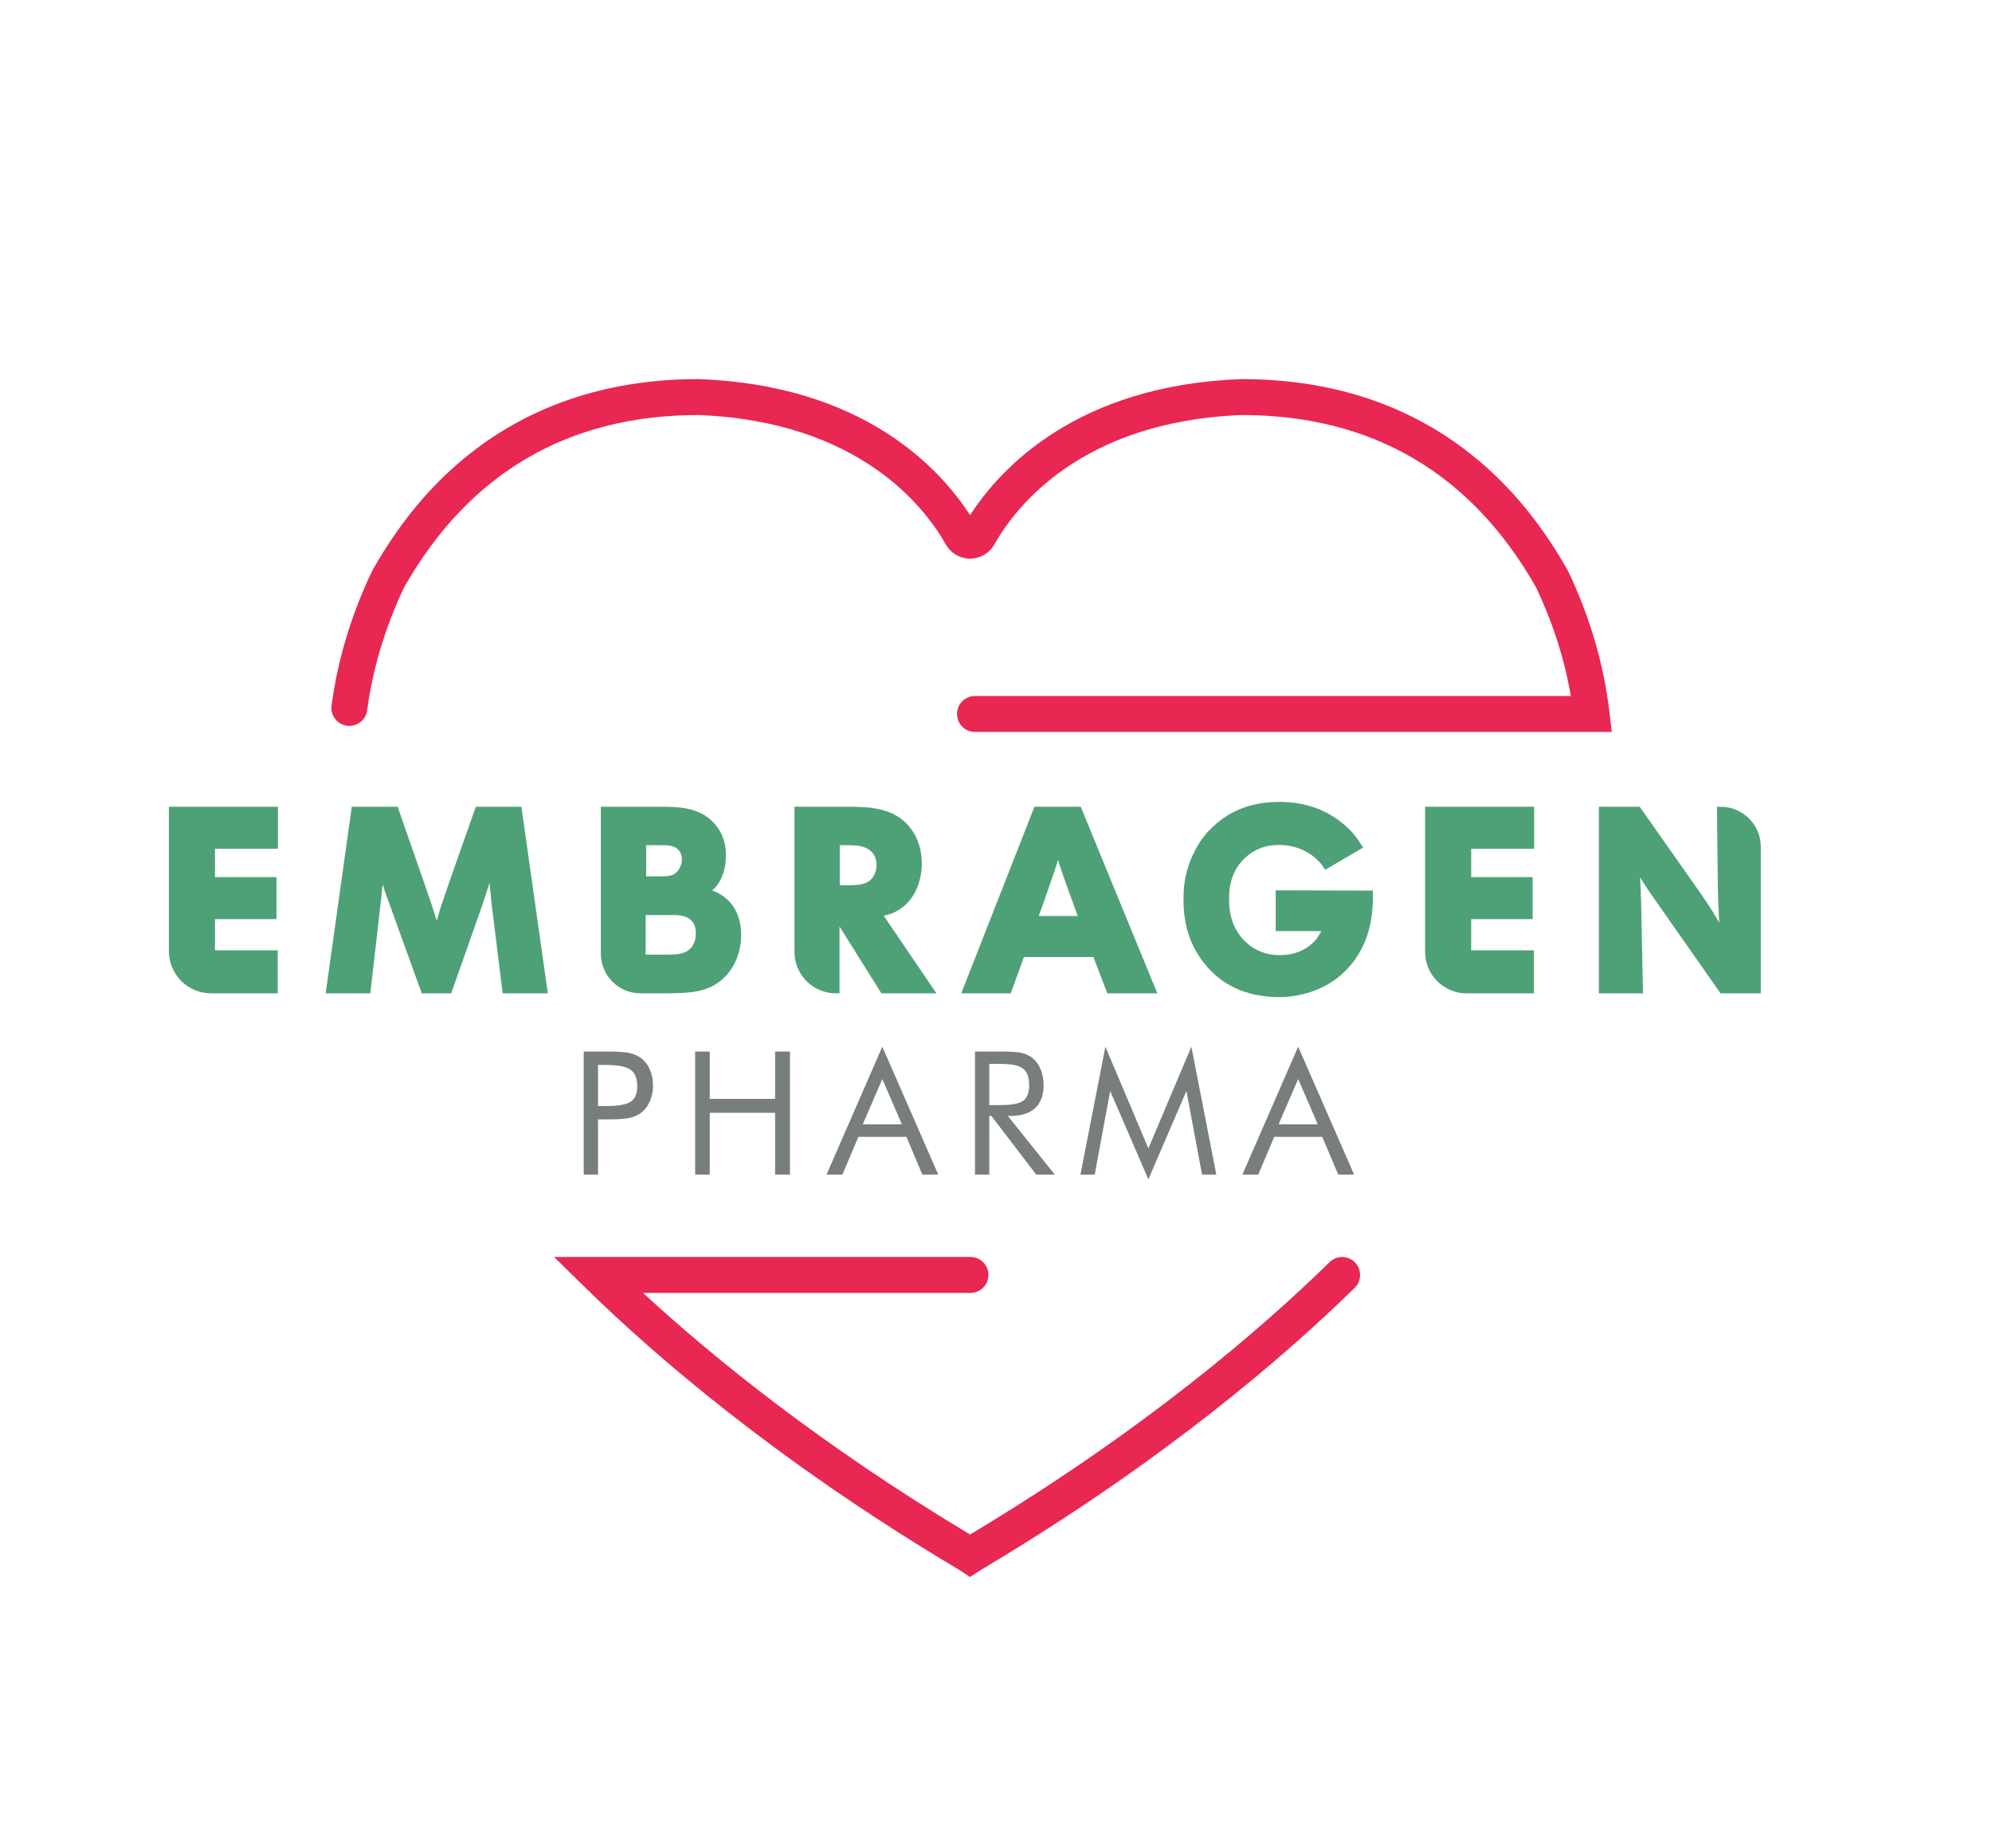 <svg width="276" height="256" viewBox="0 0 276 256" fill="none" xmlns="http://www.w3.org/2000/svg">
<g clip-path="url(#clip0_377_1599)">
<mask id="mask0_377_1599" style="mask-type:luminance" maskUnits="userSpaceOnUse" x="-94" y="0" width="455" height="256">
<path d="M-94 0H361V256H-94V0Z" fill="white"/>
</mask>
<g mask="url(#mask0_377_1599)">
<path d="M223.317 101.399H135.089C133.715 101.399 132.601 100.284 132.601 98.91C132.601 97.535 133.715 96.421 135.089 96.421H217.646C216.773 91.324 215.154 86.266 212.817 81.347C203.814 65.535 190.107 57.509 172.077 57.496C149.75 58.35 140.65 70.317 137.772 75.424C137.089 76.637 135.8 77.39 134.409 77.39C133.018 77.389 131.73 76.637 131.047 75.425C128.169 70.317 119.068 58.35 96.742 57.496C78.712 57.509 65.005 65.535 56.002 81.347C53.362 86.903 51.637 92.64 50.872 98.4C50.691 99.762 49.441 100.719 48.078 100.539C46.716 100.358 45.758 99.107 45.939 97.744C46.775 91.441 48.663 85.176 51.548 79.124L51.63 78.967C55.611 71.953 60.293 66.471 65.944 62.209C74.469 55.778 84.847 52.518 96.789 52.518L96.882 52.52C119.681 53.377 130.269 64.95 134.409 71.37C138.55 64.95 149.137 53.377 171.936 52.52L172.03 52.518C183.972 52.518 194.349 55.778 202.875 62.209C208.526 66.471 213.208 71.953 217.189 78.967L217.27 79.124C220.289 85.455 222.213 92.014 222.99 98.619L223.317 101.399Z" fill="#E82753"/>
<path d="M134.406 218.478L133.038 217.574C132.913 217.491 132.43 217.202 131.92 216.896C107.422 202.217 90.774 187.864 81.122 178.408L76.767 174.141H134.462C135.836 174.141 136.95 175.255 136.95 176.63C136.95 178.004 135.836 179.119 134.462 179.119H89.097C98.893 188.151 113.815 200.238 134.41 212.586C158.436 198.192 174.757 184.124 184.22 174.852C185.202 173.89 186.777 173.907 187.738 174.888C188.7 175.87 188.684 177.446 187.702 178.408C178.034 187.881 161.367 202.25 136.87 216.915C136.35 217.226 135.901 217.495 135.776 217.577L134.406 218.478Z" fill="#E82753"/>
</g>
<mask id="mask1_377_1599" style="mask-type:luminance" maskUnits="userSpaceOnUse" x="-94" y="0" width="455" height="256">
<path d="M-94 0H361V256H-94V0Z" fill="white"/>
</mask>
<g mask="url(#mask1_377_1599)">
<path d="M82.858 153.236H83.882C85.619 153.236 86.789 153.032 87.39 152.625C87.991 152.218 88.292 151.506 88.292 150.489C88.292 149.403 87.983 148.639 87.367 148.196C86.75 147.754 85.588 147.533 83.882 147.533H82.858V153.236ZM82.858 155.074V162.721H80.88V145.683H84.452C85.701 145.683 86.62 145.749 87.21 145.881C87.799 146.012 88.311 146.23 88.746 146.532C89.288 146.92 89.713 147.452 90.019 148.126C90.326 148.802 90.479 149.55 90.479 150.373C90.479 151.195 90.326 151.944 90.019 152.619C89.713 153.294 89.288 153.825 88.746 154.213C88.311 154.524 87.801 154.745 87.215 154.876C86.629 155.009 85.709 155.074 84.452 155.074H83.882H82.858Z" fill="#787D7E"/>
<path d="M96.316 162.721V145.683H98.341V152.235H107.393V145.683H109.453V162.721H107.393V154.167H98.341V162.721H96.316Z" fill="#787D7E"/>
<path d="M122.248 149.488L119.537 155.761H124.959L122.248 149.488ZM122.248 145.008L129.997 162.721H127.798L125.587 157.495H118.932L116.721 162.721H114.522L122.248 145.008Z" fill="#787D7E"/>
<path d="M137.068 147.393V153.096H138.615C140.198 153.096 141.257 152.892 141.792 152.485C142.327 152.078 142.594 151.366 142.594 150.349C142.594 149.255 142.319 148.49 141.768 148.051C141.218 147.613 140.166 147.393 138.615 147.393H137.068ZM135.09 162.721V145.683H139.092C140.233 145.683 141.068 145.747 141.6 145.875C142.131 146.003 142.598 146.222 143.002 146.532C143.506 146.928 143.898 147.457 144.177 148.121C144.456 148.784 144.596 149.519 144.596 150.326C144.596 151.723 144.206 152.784 143.427 153.509C142.647 154.235 141.505 154.598 140 154.598H139.639L146.143 162.721H143.572L137.359 154.598H137.068V162.721H135.09Z" fill="#787D7E"/>
<path d="M159.113 163.384L153.819 151.141L151.678 162.721H149.7L153.156 145.008L159.113 159.101L165.07 145.008L168.526 162.721H166.548L164.384 151.141L159.113 163.384Z" fill="#787D7E"/>
<path d="M179.867 149.488L177.156 155.761H182.577L179.867 149.488ZM179.867 145.008L187.615 162.721H185.416L183.206 157.495H176.55L174.34 162.721H172.141L179.867 145.008Z" fill="#787D7E"/>
</g>
<mask id="mask2_377_1599" style="mask-type:luminance" maskUnits="userSpaceOnUse" x="-94" y="0" width="455" height="256">
<path d="M-94 0H361V256H-94V0Z" fill="white"/>
</mask>
<g mask="url(#mask2_377_1599)">
<path d="M38.014 112.263V117.084H29.285V122.014H37.803V126.836H29.285V132.153H37.98V137.116H29.25C26.296 137.116 23.901 134.721 23.901 131.766V112.263H38.014Z" fill="#4EA177"/>
<path d="M38.014 112.263V117.084H29.285V122.014H37.803V126.836H29.285V132.153H37.98V137.116H29.25C26.296 137.116 23.901 134.721 23.901 131.766V112.263H38.014Z" stroke="#4EA177" stroke-miterlimit="10"/>
<path d="M58.435 122.858C58.926 124.337 59.454 125.781 59.911 127.295C60.124 127.997 60.3 128.702 60.474 129.407C60.827 128.21 61.179 127.047 61.531 125.851C61.953 124.583 62.411 123.317 62.833 122.049L66.281 112.263H71.809L75.329 137.116H70.084L68.606 125.146C68.499 123.985 68.358 122.823 68.288 121.662C68.254 120.816 68.254 119.972 68.254 119.126C67.656 121.238 66.986 123.352 66.281 125.429L62.163 137.116H58.785L54.28 124.654C53.893 123.633 53.542 122.612 53.26 121.555C53.014 120.816 52.838 120.077 52.627 119.302C52.627 120.253 52.59 121.168 52.555 122.119C52.451 123.317 52.31 124.513 52.169 125.709L50.866 137.116H45.694L49.177 112.263H54.739L58.435 122.858Z" fill="#4EA177"/>
<path d="M58.435 122.858C58.926 124.337 59.454 125.781 59.911 127.295C60.124 127.997 60.3 128.702 60.474 129.407C60.827 128.21 61.179 127.047 61.531 125.851C61.953 124.583 62.411 123.317 62.833 122.049L66.281 112.263H71.809L75.329 137.116H70.084L68.606 125.146C68.499 123.985 68.358 122.823 68.288 121.662C68.254 120.816 68.254 119.972 68.254 119.126C67.656 121.238 66.986 123.352 66.281 125.429L62.163 137.116H58.785L54.28 124.654C53.893 123.633 53.542 122.612 53.26 121.555C53.014 120.816 52.838 120.077 52.627 119.302C52.627 120.253 52.59 121.168 52.556 122.119C52.451 123.317 52.31 124.513 52.169 125.709L50.866 137.116H45.694L49.177 112.263H54.739L58.435 122.858Z" stroke="#4EA177" stroke-miterlimit="10"/>
<path d="M89.028 121.908H91.633C92.794 121.908 93.781 121.801 94.483 120.712C94.659 120.429 94.977 119.866 94.977 119.057C94.977 118.669 94.907 117.789 94.096 117.156C93.322 116.592 92.444 116.592 91.563 116.592H89.028V121.908ZM88.958 132.751H92.444C93.885 132.751 95.433 132.679 96.349 131.342C96.736 130.744 96.912 130.004 96.912 129.3C96.912 129.019 96.912 128.173 96.385 127.471C95.505 126.273 94.061 126.238 92.759 126.273H88.958V132.751ZM91.492 112.262C94.237 112.262 97.088 112.367 98.918 114.796C100.045 116.275 100.08 117.824 100.08 118.528C100.08 120.148 99.658 121.732 98.462 122.893C98.075 123.28 97.758 123.421 97.582 123.563C97.827 123.632 98.743 123.843 99.517 124.302C100.643 124.97 102.191 126.414 102.191 129.548C102.191 132.292 100.891 135.004 98.286 136.27C96.912 136.905 95.505 137.081 92.513 137.116H88.749C85.987 137.116 83.749 134.877 83.749 132.115V112.262H91.492Z" fill="#4EA177"/>
<path d="M89.028 121.908H91.633C92.794 121.908 93.781 121.801 94.483 120.712C94.659 120.429 94.977 119.866 94.977 119.057C94.977 118.669 94.907 117.789 94.096 117.156C93.322 116.592 92.444 116.592 91.563 116.592H89.028V121.908ZM88.958 132.751H92.444C93.885 132.751 95.433 132.679 96.349 131.342C96.736 130.744 96.912 130.004 96.912 129.3C96.912 129.019 96.912 128.173 96.385 127.471C95.505 126.273 94.061 126.238 92.759 126.273H88.958V132.751ZM91.492 112.262C94.237 112.262 97.088 112.367 98.918 114.796C100.045 116.275 100.08 117.824 100.08 118.528C100.08 120.148 99.658 121.732 98.462 122.893C98.075 123.28 97.758 123.421 97.582 123.563C97.827 123.632 98.743 123.843 99.517 124.302C100.643 124.97 102.191 126.414 102.191 129.548C102.191 132.292 100.891 135.004 98.286 136.27C96.912 136.905 95.505 137.081 92.513 137.116H88.749C85.987 137.116 83.749 134.877 83.749 132.115V112.262H91.492Z" stroke="#4EA177" stroke-miterlimit="10"/>
<path d="M115.855 123.141H117.79C119.234 123.104 120.676 122.999 121.486 121.59C121.663 121.275 121.943 120.712 121.943 119.831C121.943 119.479 121.908 118.563 121.239 117.789C120.325 116.732 118.986 116.627 117.686 116.593H115.855V123.141ZM117.227 112.262C117.897 112.262 118.529 112.262 119.199 112.297C121.873 112.402 124.478 113.002 126.061 115.466C127.153 117.119 127.222 118.95 127.222 119.62C127.222 121.873 126.344 124.302 124.372 125.57C123.667 126.027 123.176 126.203 121.628 126.555L128.807 137.116H122.402L115.82 126.625V137.116C112.924 137.116 110.576 134.767 110.576 131.87V112.262H117.227Z" fill="#4EA177"/>
<path d="M115.855 123.141H117.79C119.234 123.104 120.676 122.999 121.486 121.59C121.663 121.275 121.943 120.712 121.943 119.831C121.943 119.479 121.908 118.563 121.239 117.789C120.325 116.732 118.986 116.627 117.686 116.593H115.855V123.141ZM117.227 112.262C117.897 112.262 118.529 112.262 119.199 112.297C121.873 112.402 124.478 113.002 126.061 115.466C127.153 117.119 127.222 118.95 127.222 119.62C127.222 121.873 126.344 124.302 124.372 125.57C123.667 126.027 123.176 126.203 121.628 126.555L128.807 137.116H122.402L115.82 126.625V137.116C112.924 137.116 110.576 134.767 110.576 131.87V112.262H117.227Z" stroke="#4EA177" stroke-miterlimit="10"/>
<path d="M150.037 127.399C149.439 125.709 148.804 124.019 148.206 122.364C147.08 119.161 146.834 118.352 146.588 116.627C146.517 117.119 146.447 117.647 146.34 118.141C146.06 119.337 145.355 121.344 144.934 122.54C144.371 124.161 143.807 125.781 143.209 127.399H150.037ZM149.404 112.263L159.61 137.116H153.768L151.833 132.081H141.52L139.69 137.116H133.917L143.666 112.263H149.404Z" fill="#4EA177"/>
<path d="M150.037 127.399C149.439 125.709 148.804 124.019 148.206 122.364C147.08 119.161 146.834 118.352 146.588 116.627C146.517 117.119 146.447 117.647 146.34 118.141C146.06 119.337 145.355 121.344 144.934 122.541C144.371 124.161 143.807 125.781 143.209 127.399H150.037ZM149.404 112.263L159.61 137.116H153.768L151.833 132.081H141.52L139.69 137.116H133.917L143.666 112.263H149.404Z" stroke="#4EA177" stroke-miterlimit="10"/>
<path d="M183.764 119.831C183.587 119.585 183.376 119.233 182.848 118.739C182.039 117.965 180.174 116.558 177.182 116.558C175.386 116.558 173.838 117.084 172.431 118.245C169.861 120.429 169.792 123.387 169.792 124.513C169.792 125.357 169.792 127.54 171.164 129.582C171.903 130.674 173.768 132.821 177.323 132.821C180.385 132.821 182.109 131.272 182.813 130.357C183.27 129.759 183.552 129.124 183.87 128.491H177.252V123.843L189.712 123.878C189.712 125.287 189.817 129.23 187.284 132.716C183.974 137.258 178.978 137.644 177.112 137.644C176.162 137.644 174.999 137.503 174.084 137.327C172.431 136.975 169.157 136.024 166.693 132.399C165.743 131.027 164.476 128.632 164.476 124.654C164.476 122.999 164.652 121.908 164.828 121.238C165.039 120.288 165.778 117.754 167.678 115.605C167.961 115.325 168.629 114.62 169.509 113.952C171.796 112.262 174.436 111.593 177.252 111.593C181.089 111.593 183.446 112.861 184.748 113.739C185.875 114.479 186.686 115.325 187.001 115.677C187.529 116.275 187.74 116.592 188.164 117.26L183.764 119.831Z" fill="#4EA177"/>
<path d="M183.764 119.831C183.587 119.585 183.376 119.233 182.848 118.739C182.039 117.965 180.174 116.558 177.182 116.558C175.386 116.558 173.838 117.084 172.431 118.245C169.861 120.429 169.792 123.387 169.792 124.513C169.792 125.357 169.792 127.54 171.164 129.582C171.903 130.674 173.768 132.821 177.323 132.821C180.385 132.821 182.109 131.272 182.813 130.357C183.27 129.759 183.552 129.124 183.87 128.491H177.252V123.843L189.712 123.878C189.712 125.287 189.817 129.23 187.284 132.716C183.974 137.258 178.978 137.644 177.112 137.644C176.162 137.644 174.999 137.503 174.084 137.327C172.431 136.975 169.157 136.024 166.693 132.399C165.743 131.027 164.476 128.632 164.476 124.654C164.476 122.999 164.652 121.908 164.828 121.238C165.039 120.288 165.778 117.754 167.678 115.605C167.961 115.325 168.629 114.62 169.509 113.952C171.796 112.262 174.436 111.593 177.252 111.593C181.089 111.593 183.446 112.861 184.748 113.739C185.875 114.479 186.686 115.325 187.001 115.677C187.529 116.275 187.74 116.592 188.164 117.26L183.764 119.831Z" stroke="#4EA177" stroke-miterlimit="10"/>
<path d="M212.067 112.263V117.084H203.34V122.014H211.856V126.836H203.34V132.153H212.032V137.116H203.193C200.3 137.116 197.954 134.77 197.954 131.875V112.263H212.067Z" fill="#4EA177"/>
<path d="M212.067 112.263V117.084H203.34V122.014H211.856V126.836H203.34V132.153H212.032V137.116H203.193C200.3 137.116 197.954 134.77 197.954 131.875V112.263H212.067Z" stroke="#4EA177" stroke-miterlimit="10"/>
<path d="M226.926 112.263L235.268 124.126C237.379 127.188 238.119 128.632 238.928 130.322C238.788 128.808 238.647 127.295 238.612 125.781C238.54 124.654 238.54 123.528 238.506 122.401L238.399 112.263C241.198 112.263 243.467 114.532 243.467 117.332V137.116H238.647L229.989 124.759C229.213 123.667 228.439 122.541 227.736 121.414C227.35 120.781 226.96 120.112 226.573 119.478C226.645 120.499 226.749 121.521 226.786 122.506C226.821 123.422 226.856 124.302 226.891 125.218L227.136 137.116H222.033V112.263H226.926Z" fill="#4EA177"/>
<path d="M226.926 112.263L235.268 124.126C237.379 127.188 238.119 128.632 238.928 130.322C238.788 128.808 238.647 127.295 238.612 125.781C238.54 124.654 238.54 123.528 238.506 122.401L238.399 112.263C241.198 112.263 243.467 114.532 243.467 117.332V137.116H238.647L229.989 124.759C229.213 123.667 228.439 122.541 227.736 121.414C227.35 120.781 226.96 120.112 226.573 119.478C226.645 120.499 226.749 121.521 226.786 122.506C226.821 123.422 226.856 124.302 226.891 125.218L227.136 137.116H222.033V112.263H226.926Z" stroke="#4EA177" stroke-miterlimit="10"/>
</g>
</g>
<defs>
<clipPath id="clip0_377_1599">
<rect width="276" height="256" fill="white"/>
</clipPath>
</defs>
</svg>
